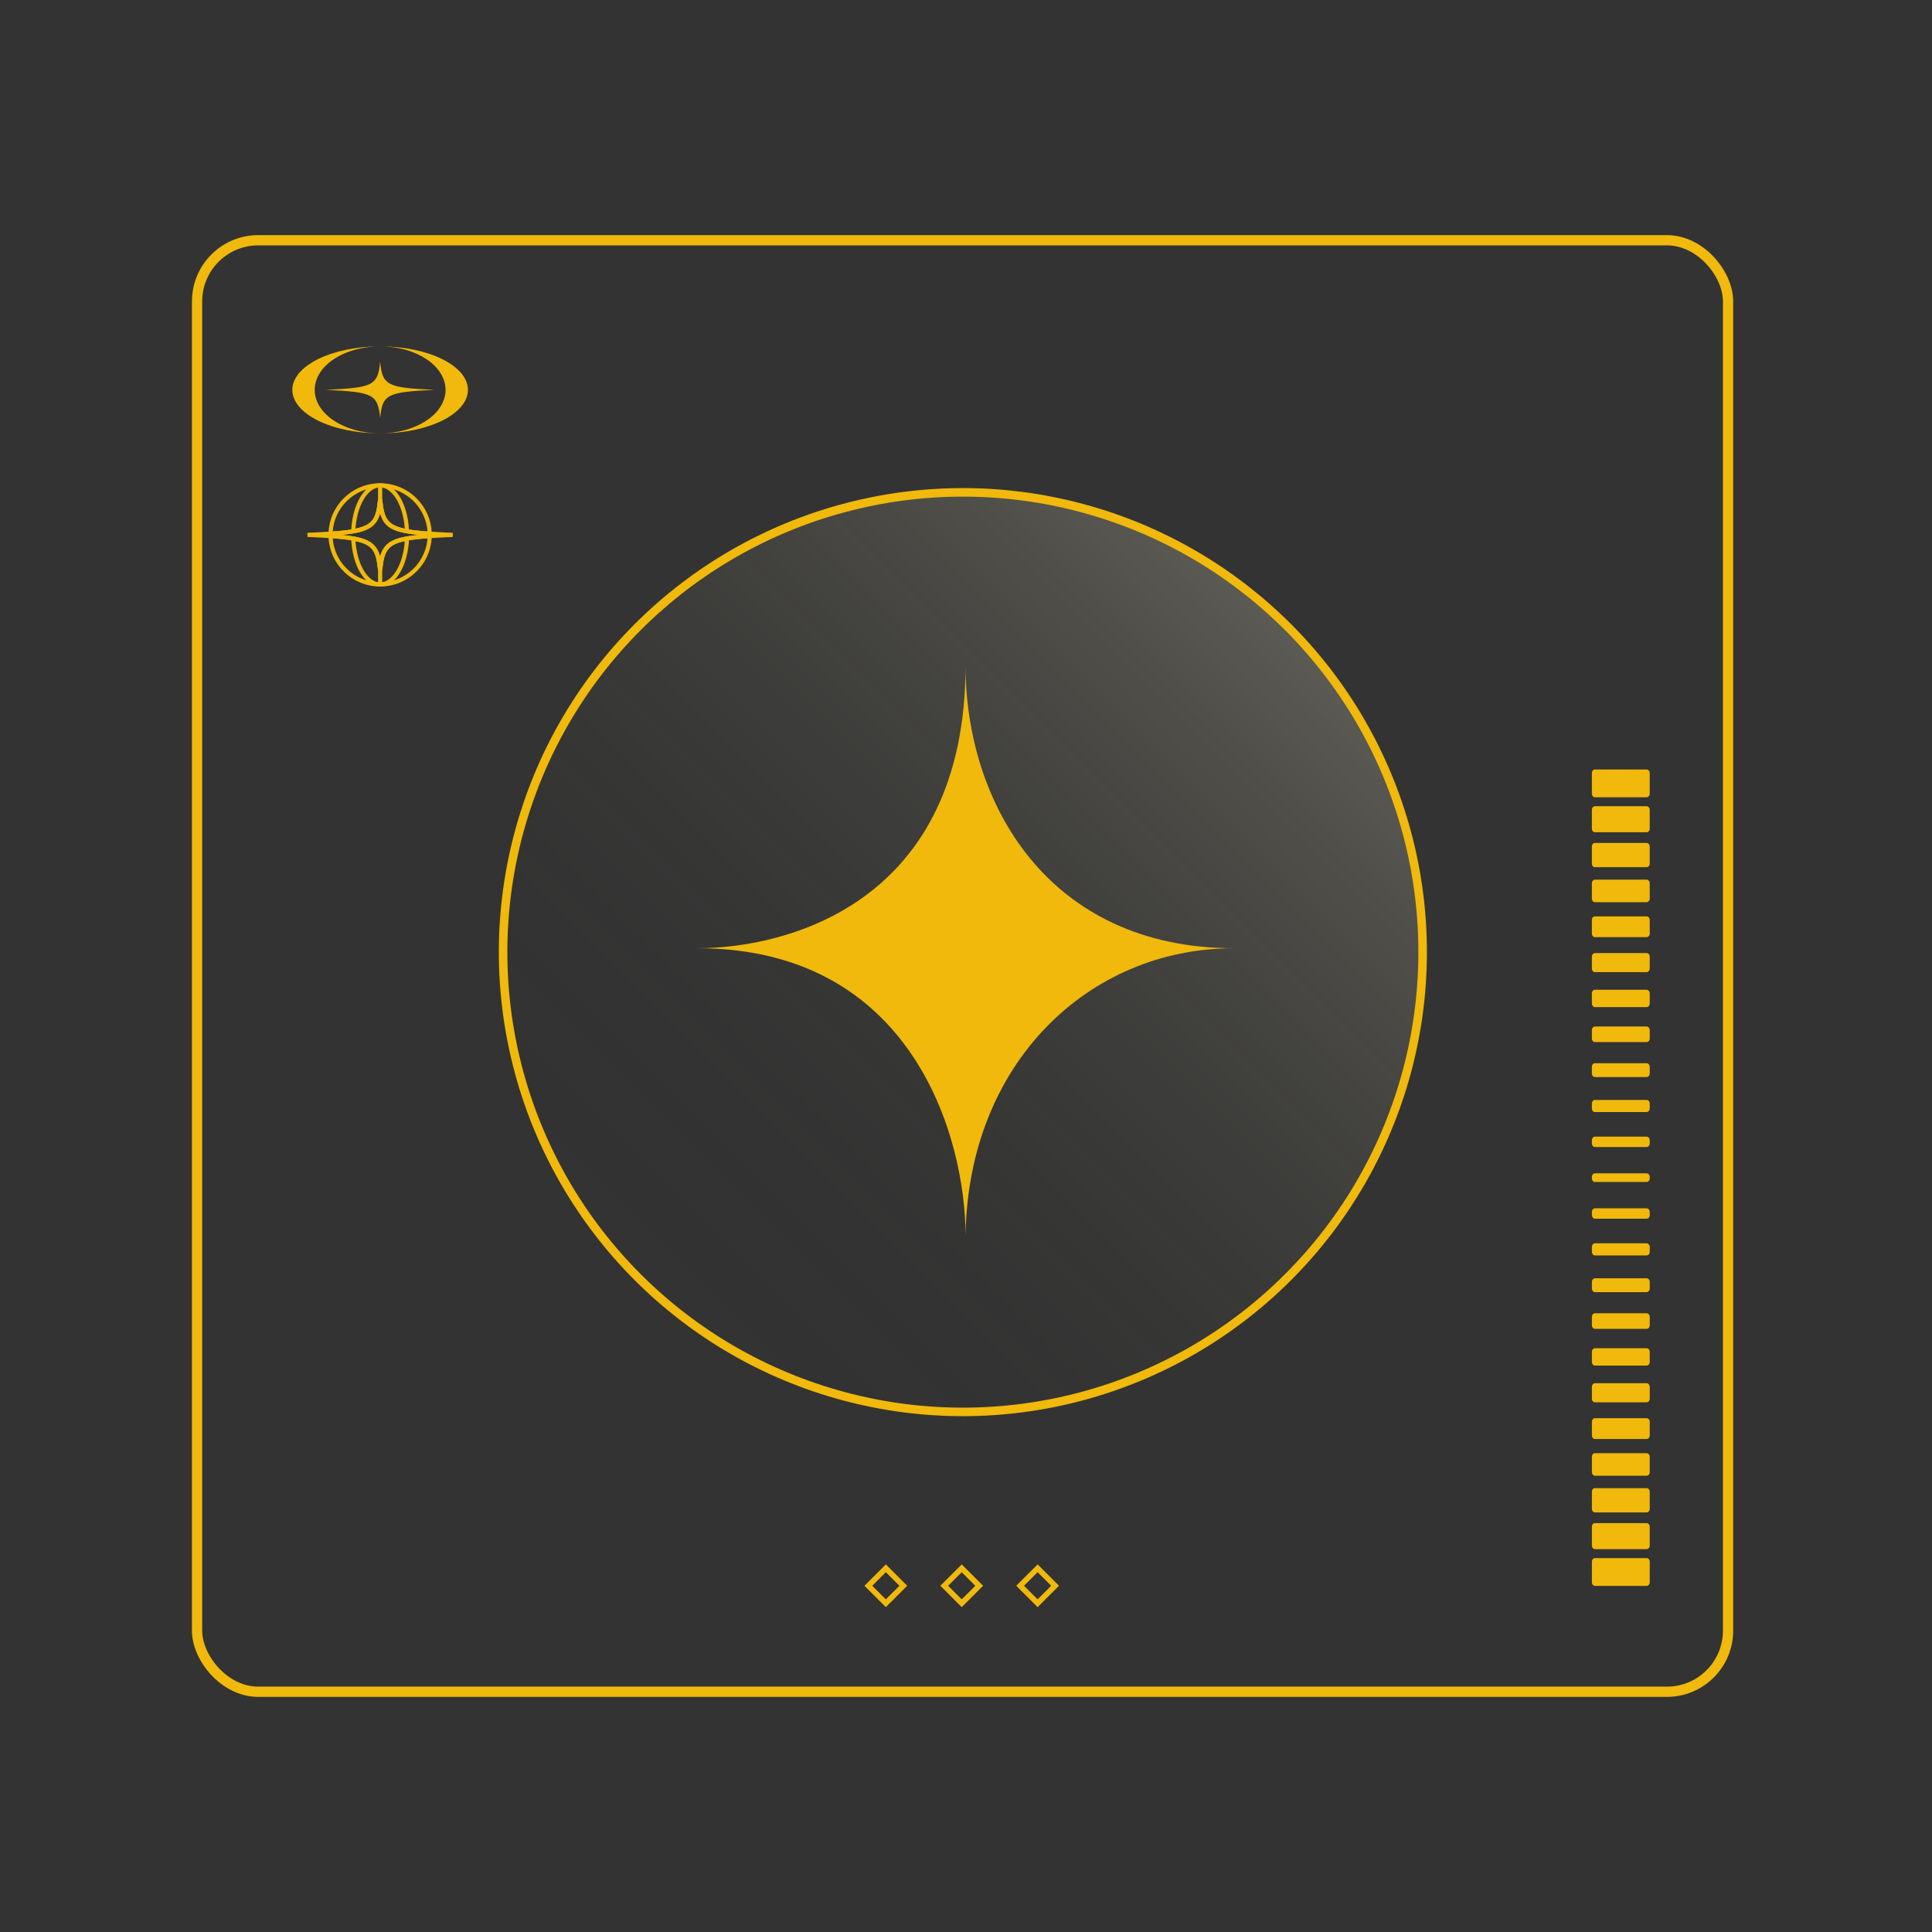 <svg width="630" height="630" viewBox="0 0 630 630" fill="none" xmlns="http://www.w3.org/2000/svg">
<rect x="0" y="0" width="630" height="630" fill="#333333" stroke="none"/>
<path d="M139.039 117.102C140.969 118.385 142.531 119.913 143.611 121.61C144.692 123.307 145.289 125.172 145.289 127.129C145.289 129.087 144.692 130.953 143.611 132.648C142.531 134.346 140.969 135.873 139.039 137.157C137.11 138.44 134.812 139.479 132.259 140.195C129.706 140.913 126.901 141.309 123.955 141.309C127.908 141.309 131.674 140.913 135.1 140.195C138.526 139.477 141.612 138.438 144.202 137.157C146.793 135.873 148.89 134.346 150.338 132.648C151.787 130.951 152.588 129.087 152.588 127.129C152.588 125.172 151.787 123.305 150.338 121.61C148.89 119.913 146.793 118.385 144.202 117.102C141.612 115.819 138.526 114.78 135.1 114.064C131.674 113.346 127.908 112.95 123.955 112.95C126.899 112.95 129.706 113.346 132.259 114.064C134.812 114.782 137.11 115.821 139.039 117.102Z" fill="#F0B90B"/>
<path d="M97.572 132.648C99.02 134.346 101.117 135.873 103.707 137.157C106.298 138.44 109.384 139.479 112.81 140.195C116.236 140.913 120.002 141.309 123.955 141.309C121.011 141.309 118.203 140.913 115.651 140.195C113.098 139.477 110.8 138.438 108.87 137.157C106.94 135.873 105.379 134.346 104.298 132.648C103.218 130.951 102.621 129.087 102.621 127.129C102.621 125.172 103.218 123.305 104.298 121.61C105.379 119.913 106.94 118.385 108.87 117.102C110.8 115.819 113.098 114.78 115.651 114.064C118.203 113.346 121.009 112.95 123.955 112.95C120.002 112.95 116.236 113.346 112.81 114.064C109.384 114.782 106.298 115.821 103.707 117.102C101.117 118.385 99.02 119.913 97.572 121.61C96.123 123.307 95.321 125.172 95.321 127.129C95.321 129.087 96.123 130.953 97.572 132.648Z" fill="#F0B90B"/>
<path d="M141.62 127.129C126.48 127.854 124.679 128.441 123.955 136.311C123.231 128.441 121.432 127.854 106.29 127.129C121.43 126.405 123.231 125.818 123.955 117.948C124.679 125.818 126.478 126.405 141.62 127.129Z" fill="#F0B90B"/>
<path d="M107.798 174.022C108.006 165.277 115.164 158.257 123.955 158.257C132.746 158.257 139.901 165.277 140.11 174.022C137.11 173.823 134.685 173.583 132.718 173.232C125.866 172.019 124.562 169.505 123.955 162.918C123.349 169.505 122.044 172.019 115.193 173.232C113.226 173.583 110.798 173.823 107.798 174.022Z" stroke="#F0B90B" stroke-width="1.352" stroke-miterlimit="10"/>
<path d="M107.798 174.812C110.798 175.015 113.226 175.255 115.193 175.606C122.045 176.819 123.349 179.333 123.955 185.916C124.561 179.33 125.866 176.819 132.718 175.606C134.685 175.255 137.11 175.015 140.11 174.812C139.902 183.557 132.748 190.58 123.955 190.58C115.162 190.58 108.006 183.557 107.798 174.812Z" stroke="#F0B90B" stroke-width="1.352" stroke-miterlimit="10"/>
<path d="M115.193 173.232C115.522 164.859 119.319 158.257 123.955 158.257C128.591 158.257 132.387 164.859 132.718 173.232C125.866 172.019 124.562 169.505 123.955 162.918C123.349 169.505 122.043 172.019 115.193 173.232Z" stroke="#F0B90B" stroke-width="1.352" stroke-miterlimit="10"/>
<path d="M115.194 175.606C122.045 176.819 123.349 179.333 123.955 185.916C124.561 179.33 125.866 176.819 132.718 175.606C132.389 183.975 128.589 190.58 123.955 190.58C119.321 190.58 115.523 183.975 115.194 175.606Z" stroke="#F0B90B" stroke-width="1.352" stroke-miterlimit="10"/>
<path d="M100.29 174.416C103.125 174.287 105.614 174.166 107.799 174.021C110.799 173.821 113.227 173.581 115.194 173.23C122.046 172.017 123.35 169.503 123.956 162.917C124.561 169.503 125.867 172.017 132.719 173.23C134.686 173.581 137.111 173.821 140.11 174.021C142.295 174.166 144.783 174.289 147.619 174.416C144.784 174.544 142.295 174.666 140.11 174.811C137.111 175.013 134.686 175.254 132.719 175.604C125.867 176.818 124.563 179.328 123.956 185.915C123.35 179.332 122.044 176.818 115.194 175.604C113.227 175.254 110.799 175.013 107.799 174.811C105.614 174.666 103.127 174.543 100.29 174.416Z" stroke="#F0B90B" stroke-width="1.352" stroke-miterlimit="10"/>
<path d="M123.956 190.58L123.956 185.918" stroke="#F0B90B" stroke-width="1.352" stroke-miterlimit="10"/>
<path d="M123.956 162.916L123.956 158.252" stroke="#F0B90B" stroke-width="1.352" stroke-miterlimit="10"/>
<path d="M537.952 258.788L537.952 252.107C537.952 251.452 537.5 250.918 536.944 250.918L520.097 250.918C519.541 250.918 519.088 251.452 519.088 252.107L519.088 258.788C519.088 259.442 519.541 259.976 520.097 259.976L536.944 259.976C537.5 259.976 537.952 259.442 537.952 258.788Z" fill="#F0B90B"/>
<path d="M537.952 270.196L537.952 264.082C537.952 263.428 537.5 262.894 536.944 262.894L520.097 262.894C519.541 262.894 519.088 263.428 519.088 264.082L519.088 270.196C519.088 270.85 519.541 271.384 520.097 271.384L536.944 271.384C537.5 271.384 537.952 270.85 537.952 270.196Z" fill="#F0B90B"/>
<path d="M537.952 281.597L537.952 276.052C537.952 275.397 537.5 274.864 536.944 274.864L520.097 274.864C519.541 274.864 519.088 275.397 519.088 276.052L519.088 281.597C519.088 282.251 519.541 282.785 520.097 282.785L536.944 282.785C537.5 282.785 537.952 282.251 537.952 281.597Z" fill="#F0B90B"/>
<path d="M537.952 293.004L537.952 288.028C537.952 287.373 537.5 286.84 536.944 286.84L520.097 286.84C519.541 286.84 519.088 287.373 519.088 288.028L519.088 293.004C519.088 293.659 519.541 294.193 520.097 294.193L536.944 294.193C537.5 294.193 537.952 293.659 537.952 293.004Z" fill="#F0B90B"/>
<path d="M537.952 304.412L537.952 300.004C537.952 299.349 537.5 298.816 536.944 298.816L520.097 298.816C519.541 298.816 519.088 299.349 519.088 300.004L519.088 304.412C519.088 305.067 519.541 305.6 520.097 305.6L536.944 305.6C537.5 305.6 537.952 305.067 537.952 304.412Z" fill="#F0B90B"/>
<path d="M537.952 315.813L537.952 311.964C537.952 311.309 537.5 310.776 536.944 310.776L520.097 310.776C519.541 310.776 519.088 311.309 519.088 311.964L519.088 315.813C519.088 316.467 519.541 317.001 520.097 317.001L536.944 317.001C537.5 317.001 537.952 316.467 537.952 315.813Z" fill="#F0B90B"/>
<path d="M537.952 327.22L537.952 323.939C537.952 323.285 537.5 322.751 536.944 322.751L520.097 322.751C519.541 322.751 519.088 323.285 519.088 323.939L519.088 327.22C519.088 327.874 519.541 328.408 520.097 328.408L536.944 328.408C537.5 328.408 537.952 327.874 537.952 327.22Z" fill="#F0B90B"/>
<path d="M537.952 338.628L537.952 335.916C537.952 335.262 537.5 334.728 536.944 334.728L520.097 334.728C519.541 334.728 519.088 335.262 519.088 335.916L519.088 338.628C519.088 339.283 519.541 339.816 520.097 339.816L536.944 339.816C537.5 339.816 537.952 339.283 537.952 338.628Z" fill="#F0B90B"/>
<path d="M537.952 350.029L537.952 347.885C537.952 347.23 537.5 346.697 536.944 346.697L520.097 346.697C519.541 346.697 519.088 347.23 519.088 347.885L519.088 350.029C519.088 350.683 519.541 351.217 520.097 351.217L536.944 351.217C537.5 351.217 537.952 350.683 537.952 350.029Z" fill="#F0B90B"/>
<path d="M537.952 361.437L537.952 359.862C537.952 359.207 537.5 358.674 536.944 358.674L520.097 358.674C519.541 358.674 519.088 359.207 519.088 359.862L519.088 361.437C519.088 362.092 519.541 362.626 520.097 362.626L536.944 362.626C537.5 362.626 537.952 362.092 537.952 361.437Z" fill="#F0B90B"/>
<path d="M537.952 372.845L537.952 371.829C537.952 371.174 537.5 370.641 536.944 370.641L520.097 370.641C519.541 370.641 519.088 371.174 519.088 371.829L519.088 372.845C519.088 373.499 519.541 374.033 520.097 374.033L536.944 374.033C537.5 374.033 537.952 373.499 537.952 372.845Z" fill="#F0B90B"/>
<path d="M537.952 384.244L537.952 383.796C537.952 383.142 537.5 382.608 536.944 382.608L520.097 382.608C519.541 382.608 519.088 383.142 519.088 383.796L519.088 384.244C519.088 384.898 519.541 385.432 520.097 385.432L536.944 385.432C537.5 385.432 537.952 384.898 537.952 384.244Z" fill="#F0B90B"/>
<path d="M519.095 509.263L519.095 515.945C519.095 516.599 519.547 517.133 520.103 517.133L536.95 517.133C537.506 517.133 537.958 516.599 537.958 515.945L537.958 509.263C537.958 508.609 537.506 508.075 536.95 508.075L520.103 508.075C519.547 508.075 519.095 508.609 519.095 509.263Z" fill="#F0B90B"/>
<path d="M519.095 497.855L519.095 503.968C519.095 504.623 519.547 505.157 520.103 505.157L536.95 505.157C537.506 505.157 537.958 504.623 537.958 503.968L537.958 497.855C537.958 497.201 537.506 496.667 536.95 496.667L520.103 496.667C519.547 496.667 519.095 497.201 519.095 497.855Z" fill="#F0B90B"/>
<path d="M519.095 486.455L519.095 492C519.095 492.654 519.547 493.188 520.103 493.188L536.95 493.188C537.506 493.188 537.958 492.654 537.958 492L537.958 486.455C537.958 485.801 537.506 485.267 536.95 485.267L520.103 485.267C519.547 485.267 519.095 485.801 519.095 486.455Z" fill="#F0B90B"/>
<path d="M519.095 475.047L519.095 480.024C519.095 480.678 519.547 481.212 520.103 481.212L536.95 481.212C537.506 481.212 537.958 480.678 537.958 480.024L537.958 475.047C537.958 474.393 537.506 473.859 536.95 473.859L520.103 473.859C519.547 473.859 519.095 474.393 519.095 475.047Z" fill="#F0B90B"/>
<path d="M519.095 463.638L519.095 468.047C519.095 468.701 519.547 469.235 520.103 469.235L536.95 469.235C537.506 469.235 537.958 468.701 537.958 468.047L537.958 463.638C537.958 462.984 537.506 462.45 536.95 462.45L520.103 462.45C519.547 462.45 519.095 462.984 519.095 463.638Z" fill="#F0B90B"/>
<path d="M519.095 452.239L519.095 456.087C519.095 456.742 519.547 457.276 520.103 457.276L536.95 457.276C537.506 457.276 537.958 456.742 537.958 456.087L537.958 452.239C537.958 451.584 537.506 451.051 536.95 451.051L520.103 451.051C519.547 451.051 519.095 451.584 519.095 452.239Z" fill="#F0B90B"/>
<path d="M519.095 440.831L519.095 444.112C519.095 444.766 519.547 445.3 520.103 445.3L536.95 445.3C537.506 445.3 537.958 444.766 537.958 444.112L537.958 440.831C537.958 440.177 537.506 439.643 536.95 439.643L520.103 439.643C519.547 439.643 519.095 440.177 519.095 440.831Z" fill="#F0B90B"/>
<path d="M519.095 429.423L519.095 432.135C519.095 432.789 519.547 433.323 520.103 433.323L536.95 433.323C537.506 433.323 537.958 432.789 537.958 432.135L537.958 429.423C537.958 428.768 537.506 428.234 536.95 428.234L520.103 428.234C519.547 428.234 519.095 428.768 519.095 429.423Z" fill="#F0B90B"/>
<path d="M519.095 418.021L519.095 420.165C519.095 420.82 519.547 421.354 520.103 421.354L536.95 421.354C537.506 421.354 537.958 420.82 537.958 420.165L537.958 418.021C537.958 417.367 537.506 416.833 536.95 416.833L520.103 416.833C519.547 416.833 519.095 417.367 519.095 418.021Z" fill="#F0B90B"/>
<path d="M519.095 406.614L519.095 408.189C519.095 408.844 519.547 409.378 520.103 409.378L536.95 409.378C537.506 409.378 537.958 408.844 537.958 408.189L537.958 406.614C537.958 405.959 537.506 405.426 536.95 405.426L520.103 405.426C519.547 405.426 519.095 405.959 519.095 406.614Z" fill="#F0B90B"/>
<path d="M519.095 395.206L519.095 396.213C519.095 396.868 519.547 397.402 520.103 397.402L536.95 397.402C537.506 397.402 537.958 396.868 537.958 396.213L537.958 395.206C537.958 394.552 537.506 394.018 536.95 394.018L520.103 394.018C519.547 394.018 519.095 394.552 519.095 395.206Z" fill="#F0B90B"/>
<rect x="288.862" y="511.4" width="8.061" height="8.061" transform="rotate(45 288.862 511.4)" stroke="#F0B90B" stroke-width="1.8"/>
<rect x="313.607" y="511.4" width="8.061" height="8.061" transform="rotate(45 313.607 511.4)" stroke="#F0B90B" stroke-width="1.8"/>
<rect x="338.353" y="511.4" width="8.061" height="8.061" transform="rotate(45 338.353 511.4)" stroke="#F0B90B" stroke-width="1.8"/>
<rect x="64.263" y="78.343" width="499.236" height="473.315" rx="19.929" stroke="#F0B90B" stroke-width="3.343"/>
<circle cx="313.98" cy="310.48" r="149.923" transform="rotate(45 313.98 310.48)" fill="url(#paint0_linear_2001_2194)" stroke="#F0B90B" stroke-width="2.784"/>
<path d="M227.352 309.206C256.516 309.206 314.85 294.538 314.85 216.973C314.85 261.787 341.748 309.206 402.435 309.206C354.8 309.206 315.634 346.877 314.862 402.893C314.863 403.466 314.859 404.03 314.85 404.583C314.85 404.018 314.854 403.455 314.862 402.893C314.777 370.595 297.375 309.206 227.352 309.206Z" fill="#F0B90B"/>
<defs>
<linearGradient id="paint0_linear_2001_2194" x1="313.98" y1="159.165" x2="313.98" y2="461.794" gradientUnits="userSpaceOnUse">
<stop stop-color="#FFFAD7" stop-opacity="0.2"/>
<stop offset="1" stop-opacity="0"/>
</linearGradient>
</defs>
</svg>
